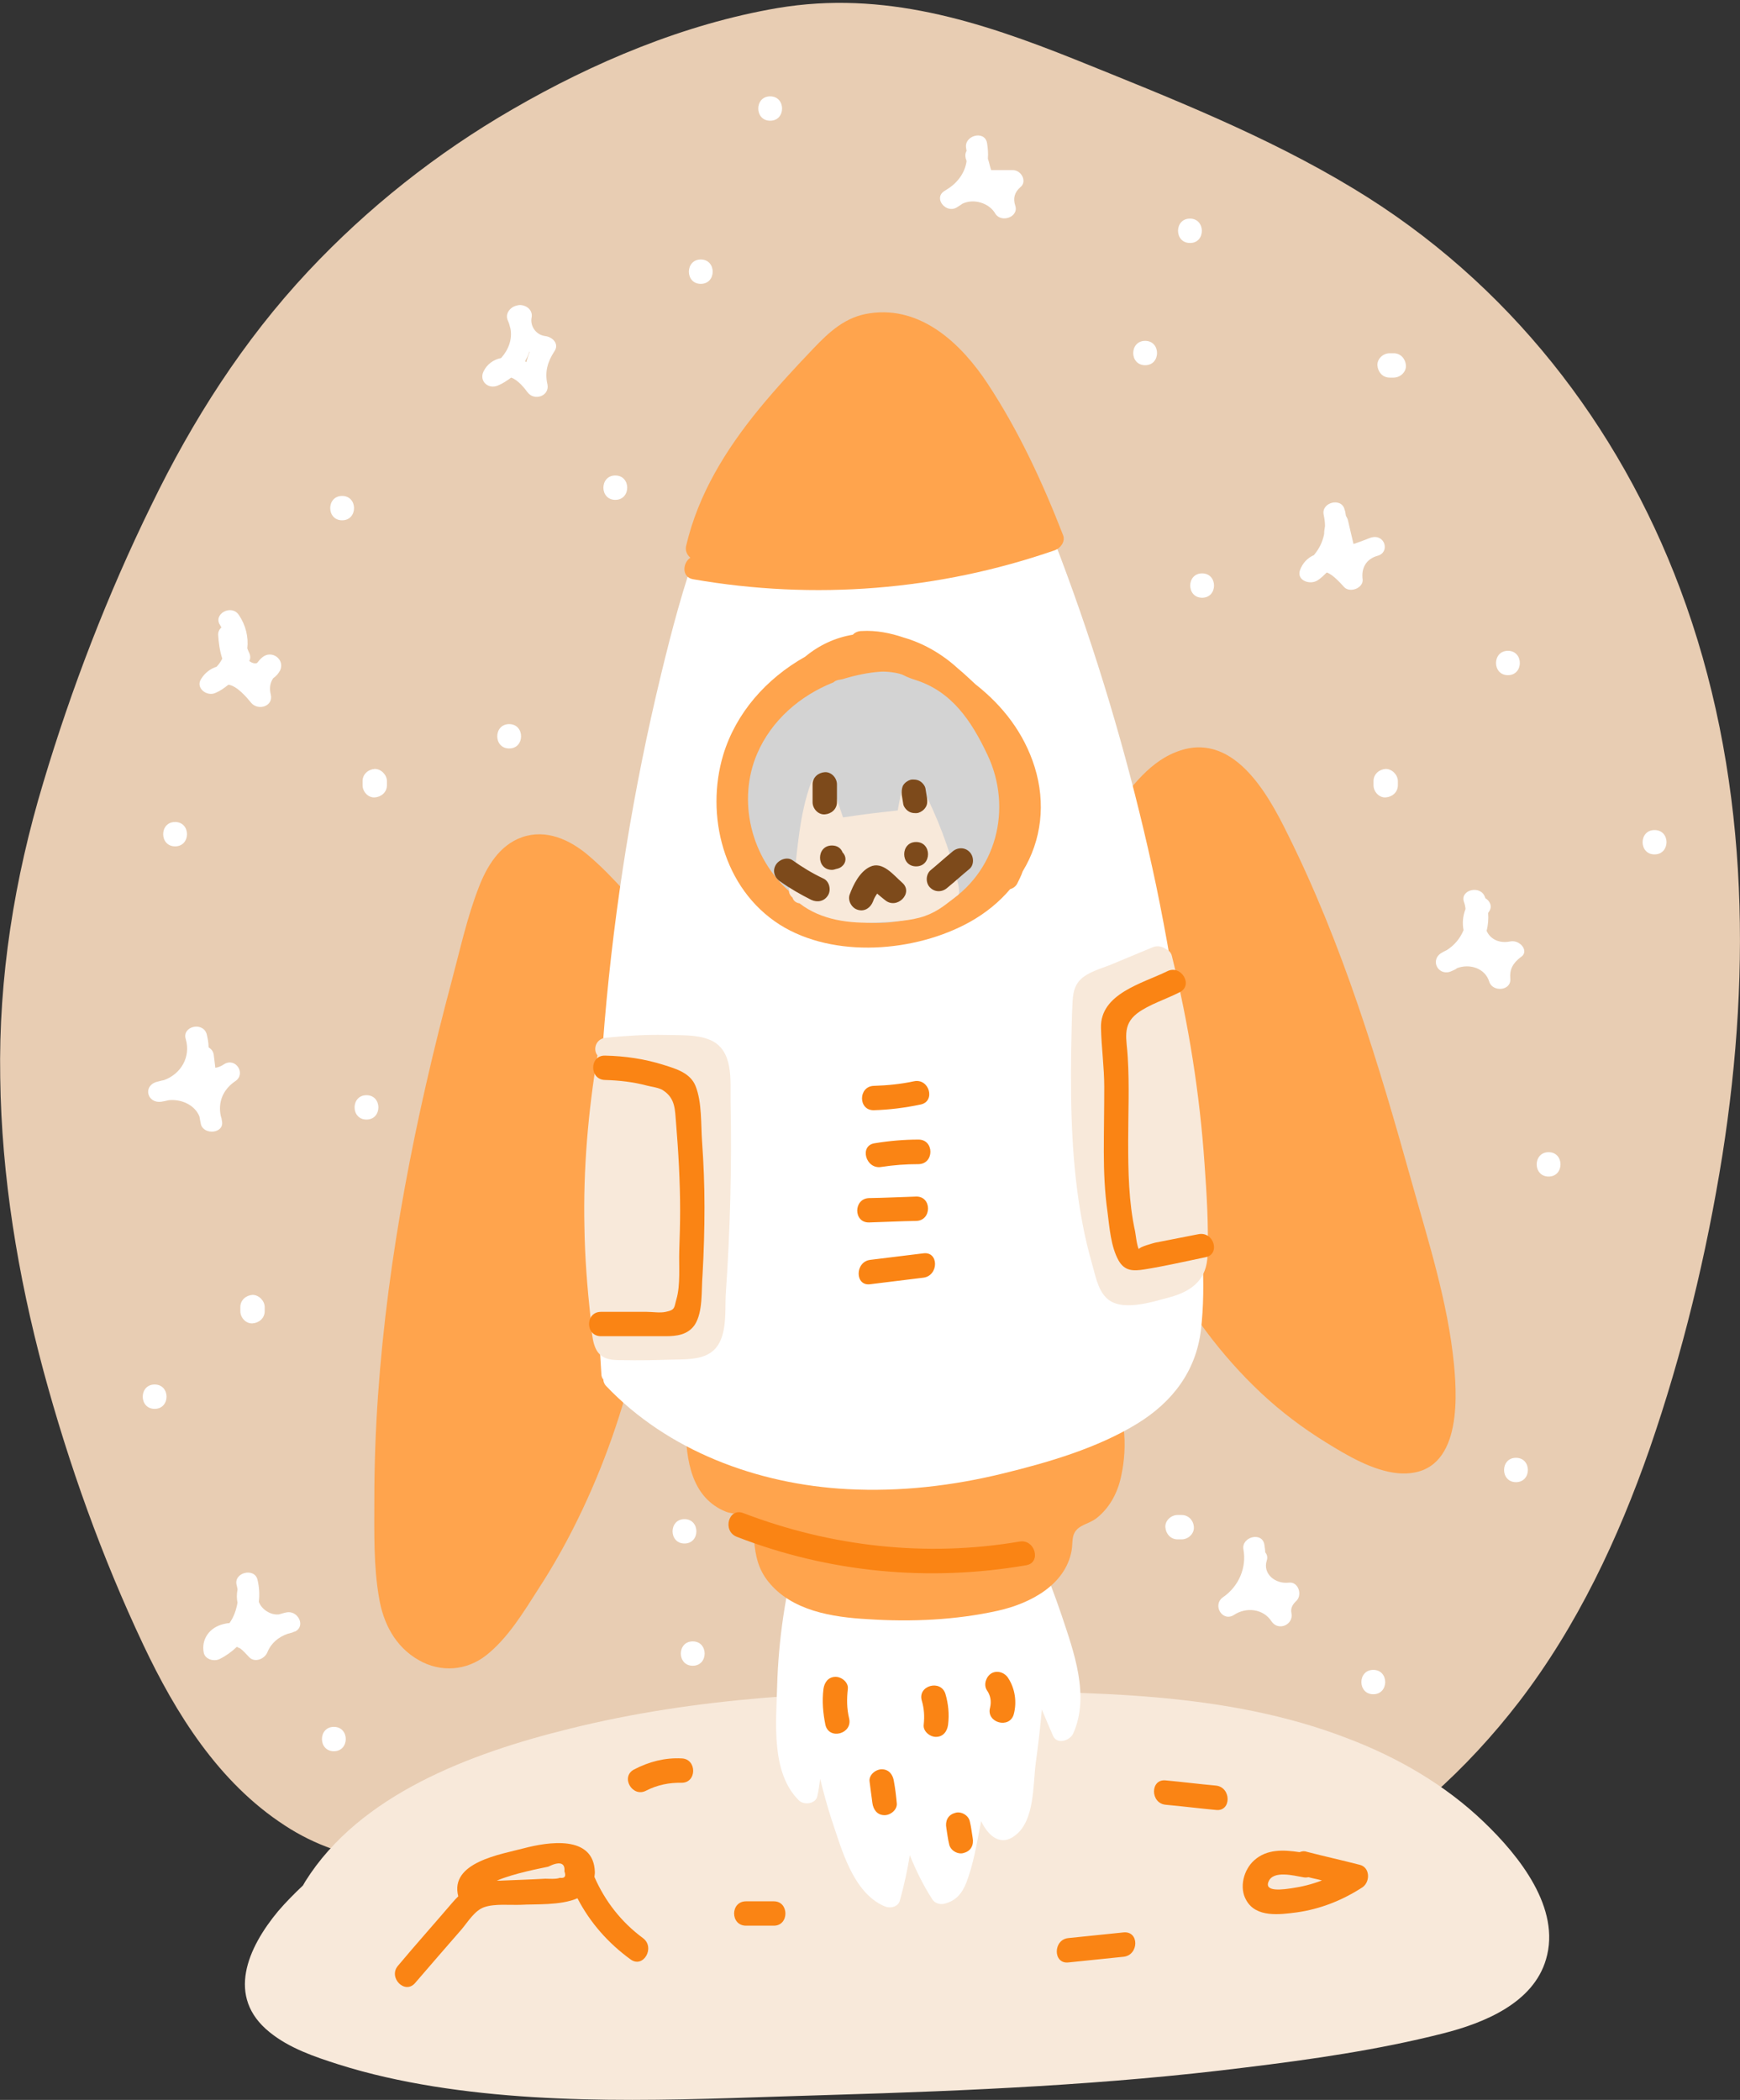 <svg xmlns="http://www.w3.org/2000/svg" xmlns:xlink="http://www.w3.org/1999/xlink" id="Capa_1" x="0px" y="0px" viewBox="0 0 800 965.4" style="enable-background:new 0 0 800 965.4;" xml:space="preserve">
<rect x="0" y="0" width="800" height="965.4" fill="#333333" stroke="none"/>
<style type="text/css">
	.st0{fill:#E8CDB3;}
	.st1{fill:#FFA44D;}
	.st2{fill:#F8E9DA;}
	.st3{fill:#FFFFFF;}
	.st4{fill:#D3D3D3;}
	.st5{fill:#7D4A1B;}
	.st6{fill:#FA8414;}
</style>
<g>
	<path class="st0" d="M772.4,270.5c-28.1-74.8-78.7-140.7-150.1-183.8c-39.9-24.2-84-41.6-127.6-59.2c-44.4-17.8-88.5-32-137.2-23.8   c-42.9,7.3-84.9,25.1-121.8,46.5c-35,20.2-66.7,45.4-93.9,74.4c-30,32-53.4,68.8-72.2,107.6c-20.1,41-36.7,84.1-49.7,127.6   C6.6,403.9-0.7,449.5,0.1,495.4c0.6,45.5,8.1,90.9,19.9,134.9c11.6,42.9,26.8,85.5,45.9,125.9c14.8,31.3,34.5,63.2,65,83   c13.7,9,29.2,14.4,45.9,16.3c2.1,0.2,3.4-0.6,4.1-1.9c48.5,11.6,97.8,20.6,147.5,26.8c50.2,6.4,101.6,11.1,152.2,10.1   c45.5-0.7,89.8-9,129.3-30.7c35-19.3,64.7-46.5,88.5-77.4c27-35.2,45.7-75.3,60-116.2c15.2-43.9,26.2-89.4,33.5-135.1   C805.5,444.6,803.8,354.1,772.4,270.5z"></path>
	<path class="st1" d="M303.5,434.9c1.9-1.7,2.6-4.5,0.4-6.7c-11.1-11.6-21.4-24.9-33.7-35.2c-8.2-6.9-19.1-12-30.2-8.1   c-10.5,3.7-16.3,13.7-19.9,23.1c-5.4,13.9-8.6,28.7-12.4,42.9c-16.7,62.6-29.4,126.3-33.9,190.6c-1.1,15.9-1.7,31.9-1.7,48   c0,15-0.4,30.4,2.2,45.2c1.9,11.4,7.3,22.3,18.2,28.5c10.1,5.8,21.9,4.9,30.9-2.1c10.1-7.9,17.4-20.1,24-30.4   c7.7-11.8,14.4-24,20.4-36.7c11.6-24.6,20.1-50.2,25.9-76.6C306.8,557.6,307.6,495.8,303.5,434.9z"></path>
	<path class="st1" d="M668.5,627.3c-2.8-28.7-11.8-56.6-19.5-84.1c-15.2-54.5-31.7-109.1-57.2-160.2c-8.8-17.8-25.1-48-51.5-37.1   c-13.1,5.2-22.3,18.6-30,29.4c-7.5,10.3-13.7,21.6-18.7,33c-3-2.2-9.2,0.2-8.1,5.1c12.2,56.6,23.4,114.9,51,167   c11.8,22.1,26.8,42.7,45.5,60.2c9,8.4,18.9,15.9,29.6,22.5c9.7,6,21.6,13.1,33.2,14.2C671.5,679.6,670.2,644.9,668.5,627.3z"></path>
	<path class="st2" d="M682.2,837.6c-17.6-16.9-39.4-29.6-62.6-38.4c-55.7-21.6-118.8-21.4-178-21.6c-60.3-0.4-121.4,2.6-179.9,17.2   c-45.4,11.2-96.3,30.2-121.3,70.1c-0.4,0.6-0.7,1.3-1.1,1.9c-3.9,3.7-7.9,7.7-11.4,11.8c-13.9,16.7-24.2,39.4-3.9,55.7   c9,7.3,20.4,11.2,31.7,14.8c14.2,4.5,28.9,7.7,43.7,10.1c60.2,9.6,122.2,5.6,182.9,3.9c63.5-1.9,127.3-4.7,190.2-12.6   c30.4-3.7,61.1-8.1,90.7-15.6c19.5-4.9,41.8-14.2,47.6-34.1C717.8,877.3,698.5,853.2,682.2,837.6z"></path>
	<path class="st3" d="M488.1,742.6c-3.2-9.4-6.7-18.7-10.7-27.9c-3.2-7.3-6.2-18.2-12.7-23.4c-6-4.9-15.9-2.8-23.2-2.6   c-11.2,0.4-22.7,0.2-34.1,0.9c-14.2,0.9-30.5,6-36.4,18.6c-1.9,0-3.7,1.1-4.3,3.4c-5.6,20.8-8.8,42.2-9.4,63.7   c-0.4,16.3-3,39.7,10.1,52.5c2.4,2.2,7.7,1.5,8.4-2.1c0.6-2.6,0.9-5.2,1.3-7.9c1.5,6.2,3.2,12.4,5.2,18.6   c4.5,13.1,9.6,33.5,24.2,39.9c2.8,1.3,6.6,0.4,7.3-2.8c1.9-6.9,3.4-13.7,4.5-20.6c2.8,6.9,6.2,13.9,10.3,20.2   c1.1,1.9,3.6,2.6,5.6,2.1c5.4-1.3,8.2-4.9,10.1-9.7c3.2-8.4,4.7-17.4,6.4-26.2c0.2-0.7,0.2-1.3,0.4-2.1c3,6.4,8.8,12.2,15.9,6.4   c8.8-6.9,7.9-23.4,9.2-33c1.1-8.2,2.1-16.5,2.8-24.7c1.7,4.1,3.4,8.1,5.2,12.2c1.9,4.1,7.7,2.1,9.2-1.1   C501.2,779.7,493.7,759.4,488.1,742.6z"></path>
	<path class="st1" d="M505.3,639.1c-7.3-2.4-15.2,0-22.5,1.1c-12,1.9-24.2,2.4-36.2,2.8c-24.2,0.6-48.4-0.9-72.7-0.7   c-11.6,0.2-23.1,0.6-34.5,1.9c-8.1,0.9-17.1,0.9-22.1,7.9c-0.4,0.4-0.6,0.7-0.6,1.1c-0.9,0.7-1.5,1.9-1.5,3.4   c0.4,14.2,2.4,31.9,18.6,38.4c3.4,1.3,9.2,0.9,11.4,3.7c1.9,2.2,1.3,6.7,1.5,9.4c0.6,7.1,1.9,13.3,6.6,19.1   c10.7,13.3,29.2,16.3,45.9,17.2c19.7,1.3,40.3,0.4,59.6-3.9c15.2-3.4,31.1-12,33.9-27.7c0.7-4.1-0.4-7.9,3.7-10.7   c2.6-1.7,5.8-2.4,8.2-4.5c6.2-5.1,9.7-12.4,11.1-20.1C517.9,667.2,519.2,643.8,505.3,639.1z"></path>
	<path class="st3" d="M550.5,543.9c-3.2-45.9-9.6-91.5-18.9-136.6c-9.6-45.5-22.3-90.7-38-134.7c-7.9-22.1-16.5-43.9-26-65.2   c-6.9-15.7-15.4-31.7-29-43.1c-12.6-10.7-29-15.6-45.4-9.2c-18.4,7.1-32.6,24.4-43.3,39.4c-24.7,34.3-36.2,75.3-45.9,115.3   c-25.5,105.3-34.7,214-27.5,322c0,0.9,0.4,1.9,0.9,2.4c0,0.9,0.4,2.1,1.3,3c28.1,29.6,69.2,45.2,110.9,47.4   c24.2,1.3,48.5-1.5,72-7.3c20.8-5.1,42.9-11.6,61.1-22.7c16.5-10.1,27-24.2,29.4-42.7C554.8,589.5,552,566,550.5,543.9z"></path>
	<path class="st1" d="M475.7,352.6c-4.9-15.6-14.6-28.1-27.2-38c-2.6-2.4-5.2-4.9-8.1-7.3c-7.3-6.7-15.9-11.6-24.9-14.2   c-6.2-2.1-12.7-3.4-19.3-3c-1.7,0-3.2,0.7-4.1,1.7c-7.9,1.3-15.4,4.7-21.9,10.1c-18,10.1-31.9,26-37.7,45.2   c-8.2,27.4-0.2,61.3,26,78c24.9,15.7,62.4,12.7,87.5-1.3c7.3-4.1,13.5-9.2,18.4-15c1.3-0.4,2.4-1.1,3.2-2.4   c0.9-1.9,1.9-3.7,2.6-5.8C478.9,386.3,480.9,369.3,475.7,352.6z"></path>
	<path class="st4" d="M454,347c-7.5-15.9-16.5-29-32.8-34.3c-1.9-0.6-3.9-1.3-5.6-2.2c-2.4-1.3-8.2-1.9-10.7-1.7   c-6,0.4-11.8,1.7-17.4,3.4c-0.7,0.2-1.3,0.2-2.1,0.4c-0.9,0.2-1.7,0.6-2.2,1.1c-15.6,6.2-28.5,17.6-35,32.6   c-9.4,21.6-3,48.4,15.4,64.1c18.7,15.9,48.7,18.6,70.1,5.8C458.5,401.5,465.6,371.5,454,347z"></path>
	<path class="st2" d="M335.9,506.6c-0.2-9.6,1.7-24.2-9.9-28.7c-6-2.4-13.7-1.9-20.1-2.1c-9.2-0.2-18.4,0.4-27.5,1.3   c-4.7,0.6-5.8,5.6-3.7,8.1c-4.3,26-6.6,52.5-6,78.9c0.2,13.9,1.3,27.7,2.8,41.6c0.6,4.7,0.4,11.6,3.2,15.7   c2.8,3.9,7.1,3.9,11.6,3.9c7.1,0.2,14.2,0,21.2-0.2c5.4-0.2,12.2,0.2,17.2-2.1c10.5-4.7,8.4-19.5,9-28.3   C335.7,565.9,336.5,536.2,335.9,506.6z"></path>
	<path class="st2" d="M553.8,534.9c-2.2-32-7.3-64.1-15-95.4c-0.4-1.7-1.5-2.6-2.8-3.2c-1.5-1.1-3.6-1.7-5.8-0.9l-19.5,8.1   c-4.7,1.9-10.7,3.4-14.2,7.1c-2.8,3-3.2,6.7-3.4,10.5c-0.4,7.1-0.4,14.4-0.6,21.6c-0.4,26.6,0.2,53.6,5.2,79.8   c1.1,6,2.6,12.2,4.3,18.2c1.5,5.1,2.6,11.8,6.4,15.7c6.6,7.1,21.4,2.1,29.4,0c10.9-3,17.1-8.6,17.4-19.5   C555.7,563,554.8,549,553.8,534.9z"></path>
	<path class="st2" d="M440.1,404.7c-3.7-15-9.2-29.2-16.3-43.1c-1.9-3.6-8.4-2.8-9.2,1.1c-0.6,3-1.1,6-1.7,9c0,0.2,0,0.6-0.2,0.9   c-8.4,0.9-16.9,1.9-25.1,3.2c-1.7-5.2-3.6-10.5-5.2-15.7c-1.5-4.5-8.1-4.3-9.6,0c-5.2,14.2-6.2,30.5-7.9,45.5   c-2.2,1.5-3.2,4.7-0.7,6.9c0,0,0,0,0.2,0.2c0.4,1.5,1.7,2.4,3.2,2.6c9.9,7.7,22.9,9.4,35.6,8.8c7.1-0.4,15.4-0.6,22.1-3   c6.6-2.4,10.1-5.8,15.2-9.7C441.6,410.5,440.5,406.2,440.1,404.7z"></path>
	<path class="st3" d="M250.6,154.5c-4.3-0.6-6.9-4.7-6.2-8.4c0.9-4.1-3.6-6.7-6.9-5.6c-2.8,0.6-5.6,3.7-3.9,7.1   c0.4,0.9,0.7,1.9,0.9,2.8c0,0.2,0.2,0.6,0.2,0.7c0.9,4.9-0.9,9.7-4.3,13.5c-3.6,0.7-6.6,3-8.1,6.2c-2.1,4.3,2.1,8.4,6.7,6.4   c2.2-0.9,4.1-2.2,6-3.6c3,0.9,6.4,5.1,7.5,6.7c3.2,4.3,10.3,1.7,9.2-3.6c-1.3-5.6,0-10.3,3.2-15.2   C257.2,158.2,254.2,154.9,250.6,154.5z M242,166.5c-0.2-0.2-0.4-0.2-0.6-0.4c0.7-1.3,1.5-2.8,1.9-4.3c0,0,0,0,0.2,0   C242.9,163.3,242.4,165,242,166.5z"></path>
	<path class="st3" d="M630.5,247.1c-0.7,0.2-1.7,0.6-2.4,0.9c-1.9,0.7-3.9,1.5-5.8,2.1c-0.9-3.7-1.7-7.3-2.6-11.1   c-0.2-0.7-0.6-1.3-0.9-1.9c-0.2-0.9-0.2-1.9-0.6-2.8c-1.3-5.8-10.9-3.4-9.6,2.4c0.4,1.9,0.6,3.6,0.6,5.2c-0.2,1.1-0.4,2.4-0.4,3.6   c-0.7,3.6-2.2,6.7-4.7,9.7c-3,1.3-5.2,3.7-6.4,6.9c-1.7,4.9,4.9,7.1,8.4,4.5c1.3-0.9,2.6-2.1,3.9-3.4c3,0.9,7.1,5.8,7.9,6.6   c2.6,3,9,0.6,8.6-3.4c-0.7-5.1,1.5-9.4,6.9-10.9C639.1,254,636.9,245.4,630.5,247.1z"></path>
	<path class="st3" d="M694.4,432.8c-5.4,1.1-9.4-1.3-10.9-4.9c0.7-2.6,0.9-5.4,0.7-8.2c0.2-0.2,0.2-0.4,0.4-0.6   c1.7-2.4,0.4-4.9-1.7-6.2c0-0.2-0.2-0.4-0.2-0.6c-2.1-5.6-11.6-3.2-9.6,2.4c0.4,1.1,0.6,2.1,0.7,3.2c-1.3,3.4-1.5,6.7-0.9,9.7   c-1.5,3.7-4.1,6.9-7.7,9.2c-0.9,0.4-1.9,0.9-2.8,1.5c-5.1,3.6-0.7,10.9,5.1,8.1c0.9-0.4,1.7-0.7,2.4-1.3c5.8-2.2,12.9,0,14.8,6.2   c1.5,4.9,10.1,4.3,9.7-1.3c-0.4-4.3,1.1-7.1,4.7-9.9C703.4,437.5,698.9,431.9,694.4,432.8z"></path>
	<path class="st3" d="M592.5,727.6c-6.2,0.7-12-4.1-10.1-10.1c0.6-1.7,0-3-0.7-3.9c0-1.1-0.2-2.2-0.4-3.6c-1.1-6-10.7-3.4-9.6,2.4   c1.5,8.2-2.1,16.9-9.4,21.9c-5.1,3.6-0.2,11.6,5.1,8.1c5.6-3.7,13.5-2.8,17.2,3c3.2,4.7,10.1,1.5,9.2-3.6c-0.6-2.6,0.6-4.3,2.4-6   C598.8,733,596.9,727,592.5,727.6z"></path>
	<path class="st3" d="M131.6,741.3c-1.1,0.2-2.2,0.6-3.4,0.9c-3.7,0.4-7.9-2.2-9.2-5.8c0.4-3.4,0.2-6.7-0.6-10.1   c-1.3-5.8-11.1-3.4-9.6,2.4c0.2,0.6,0.2,1.1,0.4,1.9v0.2c-0.4,2.1-0.4,4.1,0,6c-0.6,3.4-1.7,6.6-3.7,9.4c-0.9,0-1.7,0.2-2.6,0.4   c-6.6,1.5-10.5,7.1-9.2,13.3c0.7,3,4.7,4.1,7.3,2.8c3-1.5,5.6-3.4,7.9-5.6c0.7,0.4,1.1,0.6,1.3,0.6c1.7,1.1,3,2.8,4.3,4.1   c2.6,2.8,7.1,0.9,8.4-2.1c1.7-4.3,5.1-7.1,9.4-8.6c0.7-0.2,1.5-0.4,2.2-0.6l0,0l0,0c0.4-0.2,0.7-0.4,1.1-0.4   C140.8,747.6,136.9,740.1,131.6,741.3z"></path>
	<path class="st3" d="M103.1,489.2c-1.3,0.9-2.6,1.5-4.1,1.7l-0.7-5.8c-0.2-1.7-1.1-2.8-2.4-3.6c0-2.1-0.4-4.1-0.9-6.2   c-1.9-5.8-11.4-3.4-9.6,2.4c2.4,8.2-2.2,16.1-10.1,18.9c-1.3,0.2-2.4,0.6-3.7,0.9c-6,2.2-3.7,9.9,2.6,9c1.1-0.2,2.2-0.4,3.4-0.7   c5.8-0.6,12,2.2,14.1,7.5c0.2,1.1,0.4,2.4,0.7,3.7c1.5,4.9,10.5,4.1,9.7-1.3c0-0.4-0.2-0.7-0.2-1.3l0,0c0-0.2-0.2-0.6-0.2-0.7   c0-0.2-0.2-0.6-0.2-0.7c-1.3-6.2,0.9-12,6.6-15.9C113.2,493.9,108.6,486,103.1,489.2z"></path>
	<path class="st3" d="M120.6,302.2c-0.9,0.7-1.7,1.7-2.4,2.6c-1.1,0.4-2.4,0-3.6-0.9c0.6-1.1,0.6-2.4,0-3.7   c-0.4-0.7-0.6-1.5-0.9-2.1c0.6-5.2-0.7-10.7-3.9-15.4c-3.4-5.1-12-0.4-8.6,4.7c0.2,0.4,0.4,0.7,0.6,1.1c-0.9,0.7-1.5,1.9-1.5,3.2   c0.2,3.6,0.7,7.5,1.9,11.1c-0.7,1.3-1.5,2.6-2.6,3.7c-2.8,0.9-5.4,2.8-7.1,5.6c-2.8,4.1,2.6,8.4,6.7,6.4c2.1-0.9,3.9-2.2,5.8-3.7   c3.9,0.4,8.6,6,10.3,8.1c3.2,4.1,10.5,1.9,9.2-3.6c-0.7-2.8-0.4-5.2,1.1-7.5c1.3-0.9,2.4-2.1,3.2-3.6   C131.1,303.1,124.9,298.6,120.6,302.2z"></path>
	<path class="st3" d="M465.6,78.2c-3.4,0-6.6,0-9.9,0c-0.6-1.7-0.9-3.6-1.5-5.2c0.2-2.4,0-4.9-0.4-7.3c-1.1-6-10.7-3.4-9.6,2.4   c0,0.4,0.2,0.9,0.2,1.3c-0.6,0.9-0.7,2.1-0.4,3.4c0.2,0.4,0.2,0.7,0.4,1.3c-0.7,5.1-3.9,9.7-8.6,12.7l0,0c-0.4,0.2-0.6,0.4-0.9,0.6   l0,0c-0.4,0.2-0.7,0.4-1.1,0.7c-4.5,3.4,1.3,10.1,6,7.3c0.9-0.6,1.9-1.1,2.6-1.7c5.2-2.6,12.4-0.4,15.2,4.5   c2.8,4.5,10.9,1.5,9.2-3.6c-1.1-3.4-0.4-6.2,2.4-8.6C472.3,83.5,469.7,78.2,465.6,78.2z"></path>
	<path class="st5" d="M387.4,391.9c-0.7-1.9-2.4-3.2-4.9-3.2c-7.3,0-7.3,11.2,0,11.2c0.7,0,1.3-0.2,1.9-0.4c1.1-0.2,2.1-0.6,2.8-1.3   C389.1,396.6,389.3,393.8,387.4,391.9z"></path>
	<path class="st5" d="M421.2,387.1c-7.3,0-7.3,11.2,0,11.2C428.5,398.3,428.5,387.1,421.2,387.1z"></path>
	<path class="st6" d="M424.5,576.2l-24.4,3c-7.1,0.9-7.1,12.2,0,11.2l24.4-3C431.7,586.5,431.7,575.2,424.5,576.2z"></path>
	<path class="st6" d="M421.2,550.1c-7.1,0.2-14.4,0.6-21.6,0.7c-7.3,0.2-7.3,11.4,0,11.2c7.1-0.2,14.4-0.6,21.6-0.7   C428.5,561.2,428.5,549.9,421.2,550.1z"></path>
	<path class="st6" d="M422.3,523.9c-6.7,0-13.5,0.6-20.2,1.7c-7.1,1.1-4.1,12,3,10.9c5.8-0.9,11.4-1.3,17.2-1.3   C429.6,535.1,429.6,523.9,422.3,523.9z"></path>
	<path class="st6" d="M420.2,497.1c-6,1.3-12.2,1.9-18.4,2.1c-7.3,0.2-7.3,11.4,0,11.2c7.1-0.2,14.2-1.1,21.4-2.6   C430.3,506.4,427.3,495.6,420.2,497.1z"></path>
	<path class="st5" d="M414.8,405.8c-3.9-3.4-9-10.1-14.8-7.3c-4.7,2.2-7.7,8.2-9.4,12.9c-0.9,2.8,1.1,6.2,3.9,6.9   c3.2,0.9,5.8-1.1,6.9-3.9c0.4-1.3,1.1-2.4,1.9-3.6l0.2,0.2c1.1,0.9,2.2,1.9,3.4,2.8C412.4,418.4,420.2,410.5,414.8,405.8z"></path>
	<path class="st5" d="M378.6,403.9c-5.1-2.4-9.7-5.2-14.2-8.4c-2.4-1.7-6.2-0.4-7.7,2.1c-1.7,2.8-0.6,6,2.1,7.7   c4.5,3.2,9.4,6,14.2,8.4c2.8,1.3,6,0.7,7.7-2.1C382.2,409.2,381.4,405.2,378.6,403.9z"></path>
	<path class="st5" d="M445.7,391.6c-2.2-2.2-5.6-2.1-7.9,0c-3.4,2.8-6.7,5.8-10.1,8.6c-2.2,2.1-2.1,6,0,7.9c2.2,2.2,5.6,2.1,7.9,0   c3.4-2.8,6.7-5.8,10.1-8.6C448,397.6,447.8,393.6,445.7,391.6z"></path>
	<path class="st5" d="M426.2,366.8l-0.7-4.3c-0.2-1.3-1.5-2.8-2.6-3.4c-1.1-0.7-3-0.9-4.3-0.6c-1.3,0.4-2.6,1.3-3.4,2.6   c-0.7,1.5-0.7,2.8-0.6,4.3l0.7,4.3c0.2,1.3,1.5,2.8,2.6,3.4c1.1,0.7,3,0.9,4.3,0.6c1.3-0.4,2.6-1.3,3.4-2.6   C426.4,369.8,426.4,368.5,426.2,366.8z"></path>
	<path class="st5" d="M379.2,355c-3,0.2-5.6,2.4-5.6,5.6v8.2c0,3,2.6,5.8,5.6,5.6c3-0.2,5.6-2.4,5.6-5.6v-8.2   C384.8,357.6,382.2,354.8,379.2,355z"></path>
	<path class="st6" d="M322.8,525c-0.6-8.1,0-18.2-3-25.7c-2.4-6-8.8-7.9-14.6-9.7c-8.8-2.8-17.8-4.1-27-4.3   c-7.3-0.2-7.3,11.1,0,11.2c6.6,0.2,12.9,0.9,19.3,2.6c2.2,0.6,5.8,0.9,7.7,2.4c5.4,3.7,5.1,9,5.6,14.4c1.1,13.5,1.9,27,1.9,40.7   c0,6.2-0.2,12.4-0.4,18.6c-0.2,6.7,0.6,15.6-1.3,22.1c-1.1,3.7-0.4,4.9-4.9,5.8c-2.6,0.6-6,0-8.8,0c-6.9,0-14.1,0-21,0   c-7.3,0-7.3,11.2,0,11.2c9.9,0,19.9,0,29.6,0c5.2,0,10.3-0.6,13.5-5.2c3.9-6,3-15.9,3.6-22.9c0.6-10.5,0.9-21,0.9-31.3   C323.9,544.7,323.5,534.9,322.8,525z"></path>
	<path class="st6" d="M551,567.4c-6.6,1.3-13.3,2.6-19.9,3.9c-0.7,0.2-7.3,1.9-7.5,3c-0.9-1.5-1.5-7.1-1.7-8.1   c-3-13.7-3.2-27.7-3.2-41.6c0-12.7,0.6-25.7-0.2-38.6c-0.4-8.1-2.8-14.6,4.3-20.1c5.4-4.1,13.5-6.6,19.5-9.7   c6.6-3.2,0.7-12.9-5.6-9.7c-11.4,5.6-30.9,10.3-30.5,26c0.2,9,1.5,18.2,1.5,27.2c0,9.9-0.2,19.9-0.2,29.8c0,9.2,0.4,18.6,1.7,27.7   c0.9,6.9,1.5,15.9,5.1,22.3c2.8,4.9,6.7,4.9,11.8,4.1c9.4-1.5,18.9-3.7,28.1-5.6C561.2,576.7,558.2,566,551,567.4z"></path>
	<path class="st6" d="M468.8,708.7c-42.9,7.3-86.6,2.4-127.1-13.1c-6.7-2.6-9.7,8.2-3,10.9c42.5,16.5,88.3,20.8,133.1,13.1   C478.9,718.4,475.9,707.5,468.8,708.7z"></path>
	<path class="st6" d="M390.4,790c-1.1-4.5-1.1-9-0.6-13.5c0.4-3-2.8-5.6-5.6-5.6c-3.4,0-5.2,2.6-5.6,5.6c-0.7,5.6-0.2,11.1,0.9,16.5   C381.2,800.1,392.1,797.1,390.4,790z"></path>
	<path class="st6" d="M411,819c-0.4-3-2.2-5.6-5.6-5.6c-2.8,0-6,2.6-5.6,5.6c0.4,3.4,0.9,6.7,1.3,9.9c0.4,3,2.2,5.6,5.6,5.6   c2.8,0,6-2.6,5.6-5.6C412,825.6,411.6,822.2,411,819z"></path>
	<path class="st6" d="M434.7,778.8c-2.1-6.9-12.9-3.9-10.9,3c1.1,3.7,1.3,7.1,0.9,11.1c-0.4,3,2.8,5.6,5.6,5.6   c3.4,0,5.2-2.6,5.6-5.6C436.5,787.9,436,783.3,434.7,778.8z"></path>
	<path class="st6" d="M463.5,771.4c-1.7-2.6-5.1-3.6-7.7-2.1c-2.4,1.5-3.7,5.1-2.1,7.7c1.7,2.4,2.2,5.1,1.5,8.1   c-1.9,6.9,9,9.9,10.9,3C467.6,782.5,466.7,776.3,463.5,771.4z"></path>
	<path class="st6" d="M447.2,844.9c-0.4-2.4-0.7-5.1-1.3-7.5c-0.6-3-4.3-4.9-6.9-3.9c-3.2,0.9-4.5,3.7-3.9,6.9   c0.4,2.4,0.7,5.1,1.3,7.5c0.6,3,4.3,4.9,6.9,3.9C446.5,850.9,447.8,848.1,447.2,844.9z"></path>
	<path class="st1" d="M488.8,246.1c-9.4-24.2-20.4-48-34.7-69.7c-12-18.2-30.4-35.8-54-32.4c-11.2,1.5-18.7,8.4-26.2,16.3   c-8.6,9-17.1,18.2-24.9,27.7c-15.2,18.6-27.9,39-33.5,62.8c-0.6,2.4,0.4,4.3,1.9,5.6c-3.6,2.4-4.1,9,1.3,9.9   c55.7,9.7,112.8,5.2,166.2-13.3C487.5,252.1,489.9,249.1,488.8,246.1z"></path>
	<path class="st3" d="M526.5,156.7c-7.3,0-7.3,11.2,0,11.2S533.8,156.7,526.5,156.7z"></path>
	<path class="st3" d="M547.1,100.5c-7.3,0-7.3,11.2,0,11.2C554.4,111.8,554.4,100.5,547.1,100.5z"></path>
	<path class="st3" d="M640.8,162.4h-1.9c-3,0-5.8,2.6-5.6,5.6s2.4,5.6,5.6,5.6h1.9c3,0,5.8-2.6,5.6-5.6   C646.2,165,644,162.4,640.8,162.4z"></path>
	<path class="st3" d="M693.3,299.2c-7.3,0-7.3,11.2,0,11.2S700.6,299.2,693.3,299.2z"></path>
	<path class="st3" d="M552.7,263.6c-7.3,0-7.3,11.2,0,11.2C560,274.8,560,263.6,552.7,263.6z"></path>
	<path class="st3" d="M637.1,353.5c-3,0.2-5.6,2.4-5.6,5.6v1.9c0,3,2.6,5.8,5.6,5.6c3-0.2,5.6-2.4,5.6-5.6v-1.9   C642.7,356.3,640.1,353.5,637.1,353.5z"></path>
	<path class="st3" d="M760.7,381.6c-7.3,0-7.3,11.2,0,11.2S768.1,381.6,760.7,381.6z"></path>
	<path class="st3" d="M712,529.7c-7.3,0-7.3,11.2,0,11.2S719.3,529.7,712,529.7z"></path>
	<path class="st3" d="M697,670.2c-7.3,0-7.3,11.2,0,11.2S704.3,670.2,697,670.2z"></path>
	<path class="st3" d="M543.3,696.5h-1.9c-3,0-5.8,2.6-5.6,5.6s2.4,5.6,5.6,5.6h1.9c3,0,5.8-2.6,5.6-5.6   C548.8,699.1,546.5,696.5,543.3,696.5z"></path>
	<path class="st3" d="M631.4,767.7c-7.3,0-7.3,11.2,0,11.2S638.7,767.7,631.4,767.7z"></path>
	<path class="st3" d="M153.5,793.9c-7.3,0-7.3,11.2,0,11.2S160.8,793.9,153.5,793.9z"></path>
	<path class="st3" d="M314.7,698.4c-7.3,0-7.3,11.2,0,11.2C322,709.6,322,698.4,314.7,698.4z"></path>
	<path class="st3" d="M318.5,754.6c-7.3,0-7.3,11.2,0,11.2S325.8,754.6,318.5,754.6z"></path>
	<path class="st3" d="M71.1,636.5c-7.3,0-7.3,11.2,0,11.2S78.4,636.5,71.1,636.5z"></path>
	<path class="st3" d="M168.5,503.5c-7.3,0-7.3,11.2,0,11.2S175.8,503.5,168.5,503.5z"></path>
	<path class="st3" d="M80.5,377.9c-7.3,0-7.3,11.2,0,11.2S87.8,377.9,80.5,377.9z"></path>
	<path class="st3" d="M234.1,332.9c-7.3,0-7.3,11.2,0,11.2S241.4,332.9,234.1,332.9z"></path>
	<path class="st3" d="M157.3,228c-7.3,0-7.3,11.2,0,11.2S164.6,228,157.3,228z"></path>
	<path class="st3" d="M282.9,218.6c-7.3,0-7.3,11.2,0,11.2C290.2,229.8,290.2,218.6,282.9,218.6z"></path>
	<path class="st3" d="M322.2,119.3c-7.3,0-7.3,11.2,0,11.2S329.5,119.3,322.2,119.3z"></path>
	<path class="st3" d="M354.1,44.3c-7.3,0-7.3,11.2,0,11.2S361.4,44.3,354.1,44.3z"></path>
	<path class="st3" d="M172.3,353.5c-3,0.2-5.6,2.4-5.6,5.6v1.9c0,3,2.6,5.8,5.6,5.6c3-0.2,5.6-2.4,5.6-5.6v-1.9   C177.9,356.3,175.3,353.5,172.3,353.5z"></path>
	<path class="st3" d="M116.1,595.3c-3,0.2-5.6,2.4-5.6,5.6v1.9c0,3,2.6,5.8,5.6,5.6s5.6-2.4,5.6-5.6v-1.9   C121.7,598.1,119.1,595.3,116.1,595.3z"></path>
	<path class="st6" d="M295.6,891c-9.9-7.3-17.4-16.9-22.3-28.1c0-0.6,0.2-1.3,0.2-2.1c-0.4-17.6-21.9-13.9-32.6-11.1   c-10.5,2.8-34.3,6.4-30.2,22.1c-0.9,0.9-1.9,1.9-2.8,3c-8.2,9.6-16.7,19.1-24.9,28.9c-4.7,5.4,3.2,13.5,7.9,7.9   c7.1-8.2,14.2-16.5,21.4-24.7c3-3.6,6-8.6,10.3-10.1c4.9-1.7,11.6-0.9,16.9-1.1c6.4-0.4,18.2,0.4,26-3   c5.8,11.2,14.1,20.6,24.4,28.1C295.8,905.1,301.4,895.3,295.6,891z M257.4,863.3c-1.7,0.7-5.1,0.4-6.7,0.4   c-6.9,0.4-13.7,0.6-20.6,0.9c-0.6,0-1.1,0-1.7,0c7.9-3.4,20.8-5.8,23.6-6.4c5.2-2.6,7.9-1.9,7.5,2.1   C260.4,862.7,259.6,863.6,257.4,863.3z"></path>
	<path class="st6" d="M625.1,857.3c-8.1-2.1-16.3-3.9-24.4-6c-1.1-0.4-2.2-0.2-3.2,0.2c-7.3-1.1-15-1.5-20.8,3.7   c-4.9,4.3-7.1,12.6-3.7,18.4c4.5,8.1,15.4,6.6,23.1,5.6c10.9-1.5,21.2-5.6,30.4-11.6C630.1,865,629.9,858.4,625.1,857.3z    M593.8,868.1c-3,0.4-12.9,2.1-10.5-3.2c2.2-5.1,11.6-2.6,15.7-1.9c0.9,0.2,1.7,0.2,2.6,0c2.1,0.6,4.1,0.9,6.2,1.5   C603.1,866.3,598.6,867.4,593.8,868.1z"></path>
	<path class="st6" d="M559.1,820.9c-7.7-0.7-15.6-1.7-23.2-2.4c-7.1-0.7-7.1,10.5,0,11.2c7.7,0.7,15.6,1.7,23.2,2.4   C566.2,832.9,566.2,821.7,559.1,820.9z"></path>
	<path class="st6" d="M355.8,874.1H343c-7.3,0-7.3,11.2,0,11.2h12.7C362.9,885.4,362.9,874.1,355.8,874.1z"></path>
	<path class="st6" d="M516.5,888.4c-8.4,0.9-16.9,1.7-25.3,2.6c-7.1,0.7-7.1,12,0,11.2c8.4-0.9,16.9-1.7,25.3-2.6   C523.7,898.9,523.9,887.6,516.5,888.4z"></path>
	<path class="st6" d="M313.4,808.4c-7.7-0.4-15,1.5-21.9,5.1c-6.4,3.4-0.7,13.1,5.6,9.7c5.1-2.6,10.5-3.7,16.1-3.6   C320.5,819.8,320.5,808.6,313.4,808.4z"></path>
</g>
</svg>